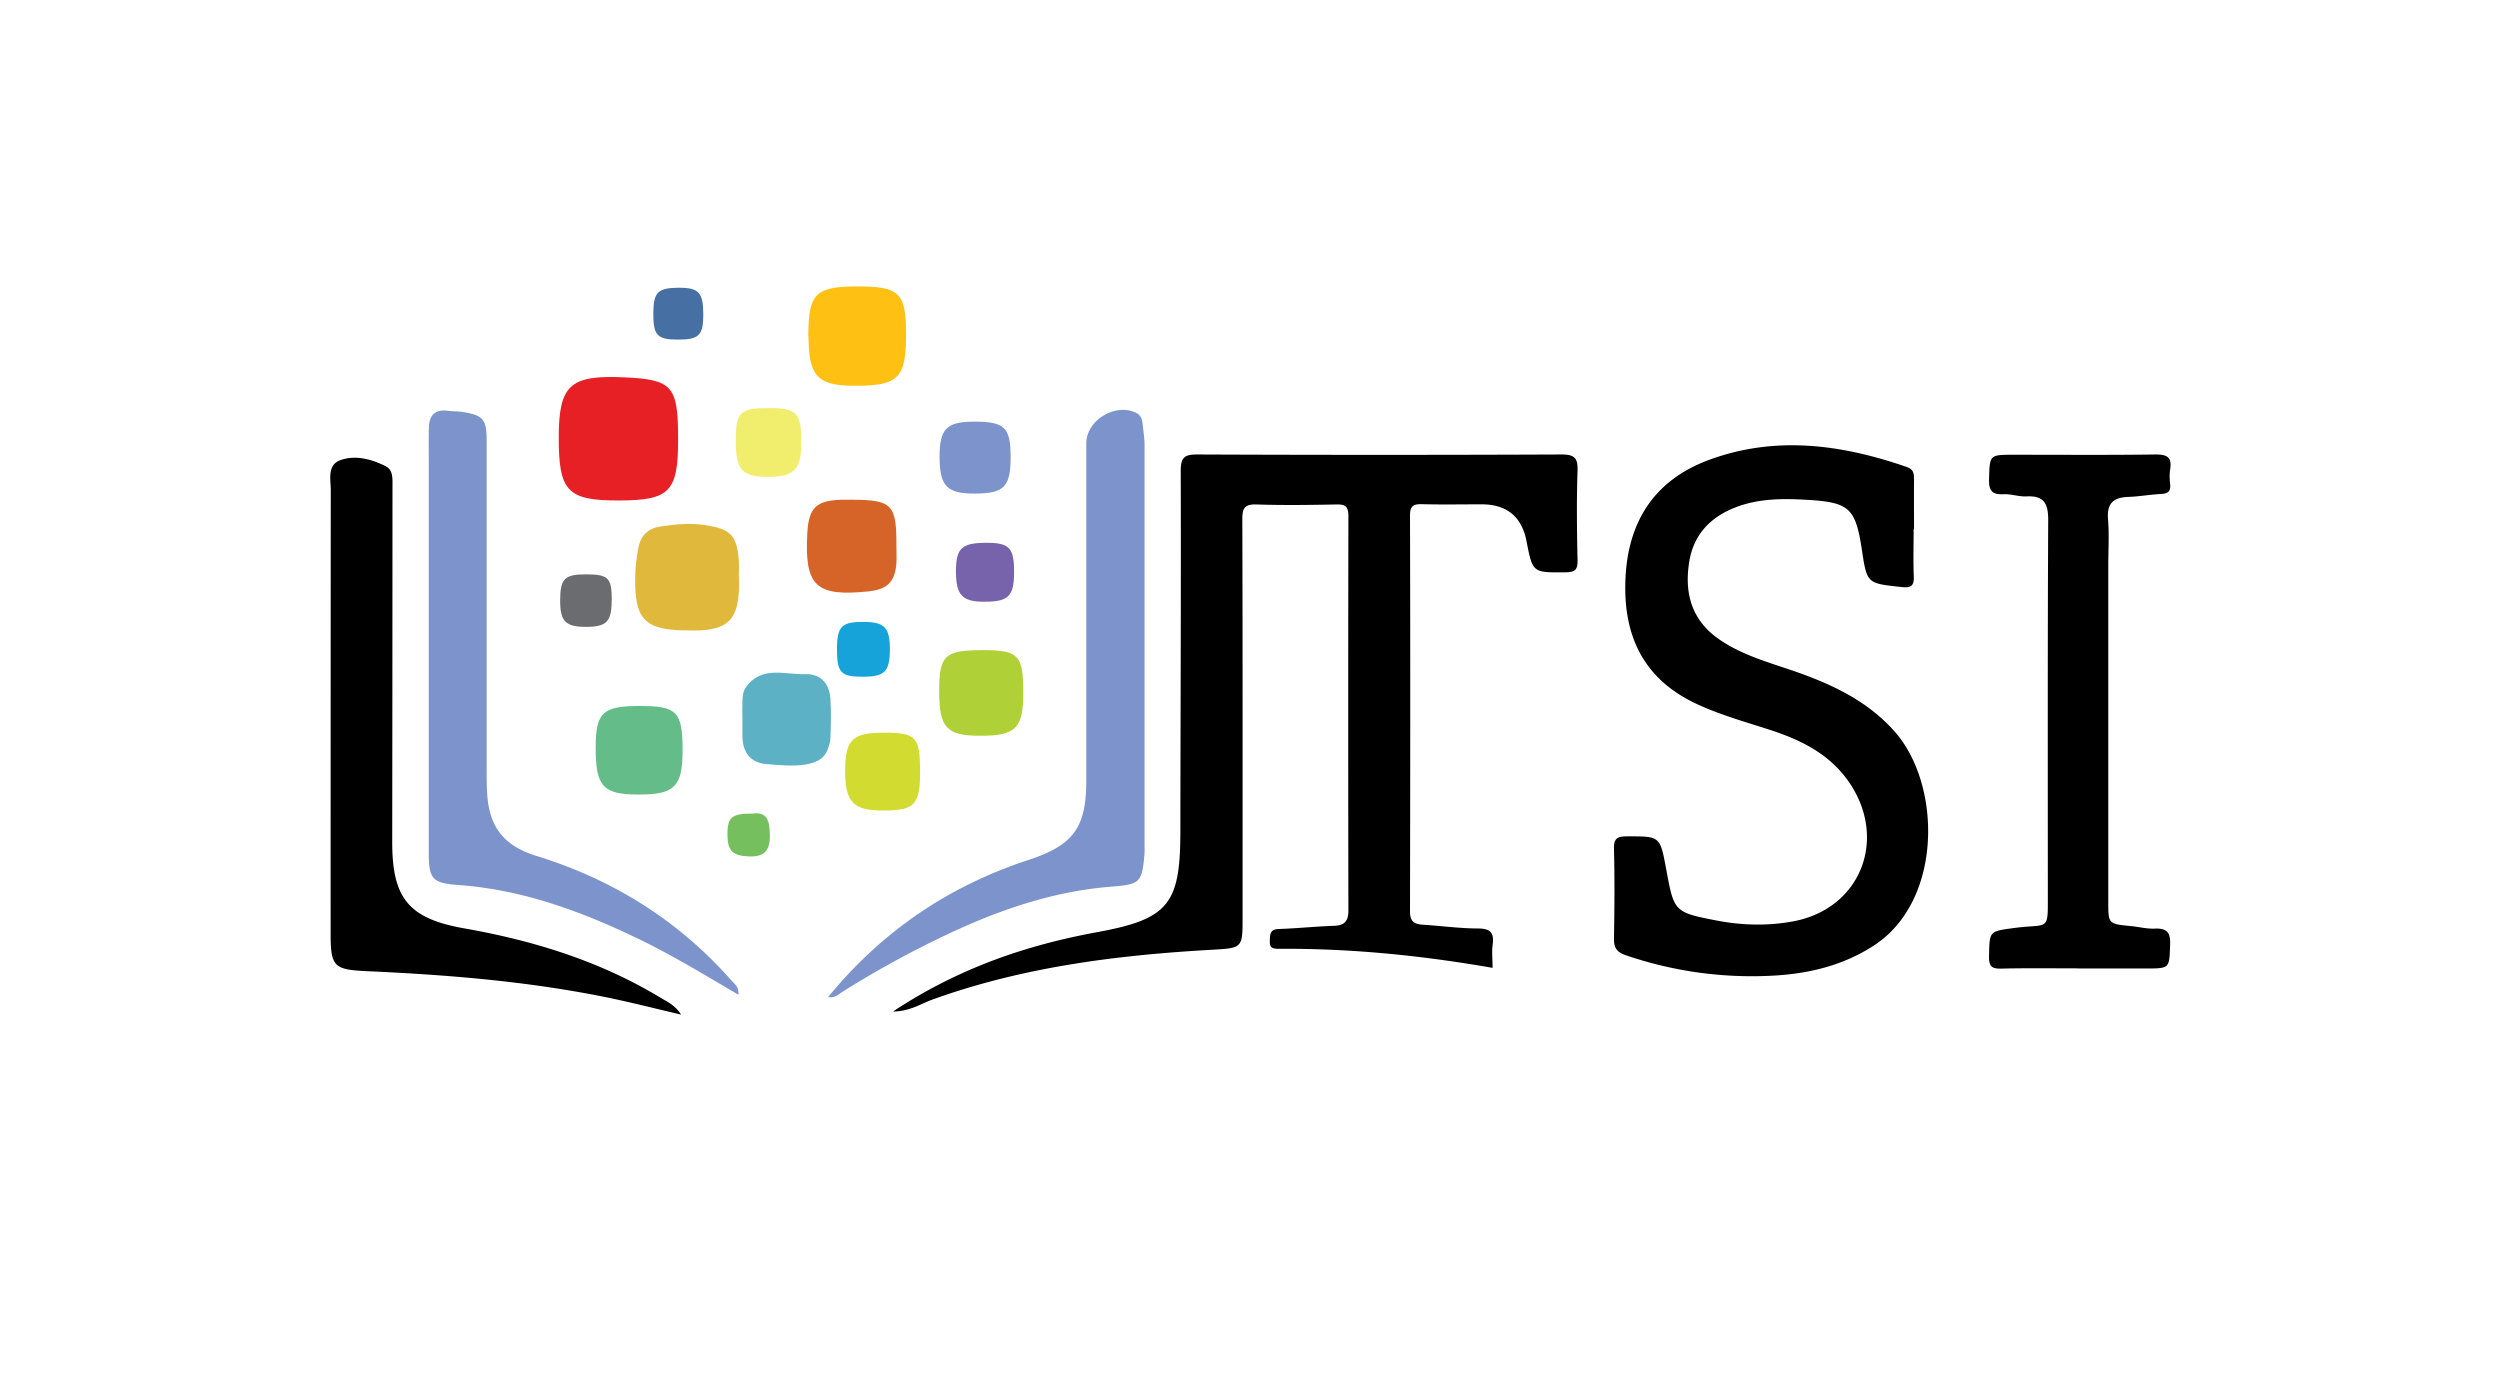 <?xml version="1.0" encoding="utf-8"?>
<svg xmlns="http://www.w3.org/2000/svg" fill="none" height="80" width="144">
  <g clip-path="url(#a)">
    <path d="M51.477 58.236c3.725-2.458 7.612-3.79 11.712-4.542 4.085-.75 4.792-1.582 4.8-5.734.007-6.941.043-13.883.021-20.832 0-.817.243-.957.994-.95 6.978.03 13.957.03 20.928 0 .728 0 .957.17.935.92-.06 1.723-.037 3.453 0 5.183.007.53-.14.677-.678.684-1.906.015-1.906.045-2.26-1.788q-.412-2.128-2.59-2.128c-1.134 0-2.26.022-3.394-.007-.486-.015-.729.059-.729.648.022 7.604.015 15.208 0 22.812 0 .537.206.721.692.758 1.067.066 2.127.214 3.195.22.692 0 .972.192.876.914-.06.427-.007.868-.007 1.354-4.13-.721-8.215-1.126-12.33-1.097-.339 0-.523-.059-.501-.456.015-.376 0-.67.515-.685 1.068-.036 2.128-.147 3.195-.184.604-.022.817-.28.817-.876a5851 5851 0 0 1 0-22.716c0-.538-.155-.692-.684-.677-1.539.03-3.085.051-4.616 0-.706-.022-.81.243-.81.86.022 7.634.015 15.268.015 22.909 0 1.766 0 1.781-1.708 1.877-5.498.309-10.93.986-16.15 2.87-.662.236-1.266.663-2.238.693zm58.749-27.766c0 .913-.029 1.826.008 2.731.022.567-.177.67-.714.611-1.98-.213-1.98-.191-2.275-2.134-.368-2.444-.729-2.754-3.246-2.893-1.325-.074-2.635-.067-3.902.39-1.53.552-2.554 1.582-2.804 3.224-.273 1.767.14 3.305 1.686 4.395 1.273.898 2.76 1.317 4.21 1.81 2.216.758 4.299 1.7 5.911 3.497 2.746 3.047 2.827 9.768-1.163 12.36-1.73 1.125-3.651 1.604-5.683 1.729a22.4 22.4 0 0 1-8.612-1.17c-.493-.17-.685-.405-.677-.943.029-1.73.044-3.46 0-5.182-.015-.61.198-.721.75-.721 1.9 0 1.9-.03 2.253 1.862.456 2.488.456 2.51 2.922 2.989 1.458.28 2.945.316 4.402.044 3.953-.736 5.514-4.888 3.092-8.186-1.112-1.509-2.709-2.282-4.432-2.841-1.398-.456-2.819-.847-4.159-1.465-3.032-1.384-4.262-3.813-4.173-7.037.088-3.379 1.59-5.852 4.807-7.045 3.835-1.42 7.648-.898 11.409.405.398.14.412.398.412.729-.007.942 0 1.884 0 2.827zm-70.99 27.973c-1.51-.354-2.886-.707-4.284-.994-4.564-.928-9.187-1.303-13.832-1.51-1.892-.088-2.076-.264-2.076-2.163q-.002-12.763.008-25.536c0-.626-.221-1.458.559-1.737.876-.31 1.81-.052 2.62.36.427.221.376.751.376 1.2q-.002 10.227-.015 20.442c0 3.246.95 4.402 4.145 4.969 4.011.706 7.847 1.892 11.35 4.019.368.22.78.397 1.141.942zm80.515-2.665c-1.479 0-2.952-.023-4.431.014-.537.015-.766-.073-.751-.7.03-1.486 0-1.442 1.45-1.64 2.061-.273 1.936.287 1.936-2.12 0-7.133-.015-14.26.022-21.392 0-.964-.265-1.399-1.258-1.347-.435.022-.876-.147-1.311-.125-.64.03-.854-.177-.839-.854.044-1.42 0-1.42 1.45-1.42 2.702 0 5.403.021 8.105-.015.692-.008.994.14.876.868-.044.273-.03.567 0 .847.044.405-.125.544-.523.56-.626.029-1.251.146-1.877.168-.839.03-1.251.346-1.178 1.267.074.905.015 1.818.015 2.73v19.316c0 1.28 0 1.28 1.288 1.406.471.044.935.17 1.399.147.706-.03.905.236.876.935-.052 1.355-.008 1.362-1.399 1.362h-3.864z" fill="#000"/>
    <path d="M47.708 57.419c3.107-3.784 6.935-6.375 11.506-7.876 2.62-.862 3.356-1.863 3.356-4.601V25.538c0-1.31 1.627-2.326 2.842-1.774.257.118.368.324.397.596.044.434.118.869.118 1.31v22.893c0 .221.007.442-.007.663-.14 1.642-.28 1.715-1.936 1.848-3.129.25-6.073 1.214-8.915 2.51a57 57 0 0 0-6.536 3.54c-.229.14-.42.376-.832.31zm-5.168-.117c-2.001-1.178-3.9-2.334-5.903-3.29-3.246-1.554-6.58-2.769-10.217-3.034-1.568-.11-1.723-.368-1.723-1.95V26.687c0-.692-.014-1.384.008-2.076.022-.685.346-1.046 1.075-.95.28.037.566.022.846.066 1.215.192 1.406.427 1.406 1.671V44.25c0 .442 0 .884.022 1.318.081 2.002.913 3.136 2.842 3.732 4.423 1.362 8.207 3.732 11.27 7.214.154.176.397.316.367.78z" fill="#7C94CB"/>
    <path d="M32.184 25.214c0-3.018.633-3.614 3.703-3.482 2.87.125 3.172.479 3.172 3.593 0 2.996-.486 3.496-3.393 3.503-2.982.008-3.482-.515-3.482-3.614" fill="#E62025"/>
    <path d="M42.563 33.245c0 .25.007.5 0 .75-.081 1.672-.64 2.239-2.304 2.32-.155.007-.317 0-.471 0-2.687.014-3.276-.582-3.195-3.269.015-.5.088-1 .177-1.494.125-.692.56-1.119 1.251-1.222.869-.132 1.737-.22 2.62-.08 1.45.227 1.804.58 1.915 2.053.022.31 0 .626 0 .942z" fill="#E0B83C"/>
    <path d="M49.394 16.499c2.422 0 2.79.36 2.797 2.76 0 2.517-.441 2.967-2.952 2.96-2.097 0-2.62-.516-2.664-2.6 0-.095-.015-.19-.015-.28 0-2.428.405-2.84 2.841-2.84z" fill="#FEC013"/>
    <path d="M51.632 31.435c0 .346.022.692 0 1.03-.088 1.053-.53 1.487-1.597 1.598-3.048.316-3.703-.302-3.534-3.364.081-1.45.508-1.87 1.966-1.914h.566c2.349 0 2.614.265 2.599 2.65" fill="#D66428"/>
    <path d="M42.762 41.357c0-.316-.015-.625 0-.942.014-.25.022-.53.14-.729.883-1.39 2.289-.817 3.503-.854.876-.022 1.377.56 1.428 1.428.045.751.03 1.502 0 2.253-.007.243-.095.493-.184.721-.39.972-1.928.935-3.54.773-.928-.088-1.34-.721-1.347-1.626V41.35z" fill="#5DB1C4"/>
    <path d="M36.85 40.665c2.15 0 2.467.331 2.467 2.54 0 2.105-.45 2.561-2.533 2.561-2.053 0-2.473-.456-2.473-2.701 0-2.024.398-2.4 2.54-2.4" fill="#64BD89"/>
    <path d="M56.63 37.448c2.039 0 2.311.287 2.311 2.444 0 2.061-.427 2.488-2.466 2.488-1.958 0-2.377-.449-2.377-2.584 0-2.06.316-2.348 2.532-2.348" fill="#AFD036"/>
    <path d="M53 44.405c0 1.972-.308 2.289-2.193 2.282-1.656-.008-2.127-.508-2.127-2.253 0-1.84.405-2.238 2.29-2.23 1.795 0 2.03.257 2.023 2.208z" fill="#D2DB30"/>
    <path d="M56.188 28.43c-1.627.016-2.053-.411-2.068-2.053-.015-1.649.383-2.076 1.914-2.09 1.81-.015 2.171.309 2.179 1.98.007 1.766-.354 2.15-2.025 2.164" fill="#7C94CB"/>
    <path d="M42.379 25.369c0-1.634.243-1.87 1.928-1.863 1.59 0 1.848.28 1.848 1.966 0 1.568-.405 1.995-1.906 1.995-1.517 0-1.87-.398-1.87-2.09z" fill="#F1ED6D"/>
    <path d="M56.829 31.265c1.317 0 1.59.295 1.582 1.7 0 1.384-.33 1.701-1.73 1.694-1.258 0-1.612-.383-1.619-1.738 0-1.347.324-1.656 1.767-1.656" fill="#7763AB"/>
    <path d="M49.696 38.98c-1.266 0-1.48-.228-1.487-1.575 0-1.333.265-1.598 1.575-1.583 1.185.015 1.48.338 1.473 1.627-.015 1.244-.302 1.53-1.561 1.53" fill="#16A3D9"/>
    <path d="M35.231 34.585c0 1.222-.287 1.516-1.465 1.524-1.185 0-1.501-.31-1.501-1.502 0-1.28.243-1.531 1.53-1.524 1.252.008 1.444.206 1.444 1.495z" fill="#6B6C6F"/>
    <path d="M40.51 18.104c0 1.222-.251 1.464-1.495 1.457-1.17 0-1.399-.265-1.384-1.56.015-1.171.265-1.414 1.443-1.429 1.17-.007 1.435.273 1.435 1.532" fill="#4670A4"/>
    <path d="M43.306 46.87c.913-.154 1.024.45 1.038 1.245.015.883-.331 1.258-1.222 1.214-.92-.037-1.214-.31-1.222-1.259-.007-.979.243-1.214 1.406-1.207z" fill="#76BF5F"/>
  </g>
  <defs>
    <clipPath id="a">
      <path d="M19 11h106v58.889H19z" fill="#fff"/>
    </clipPath>
  </defs>
</svg>
